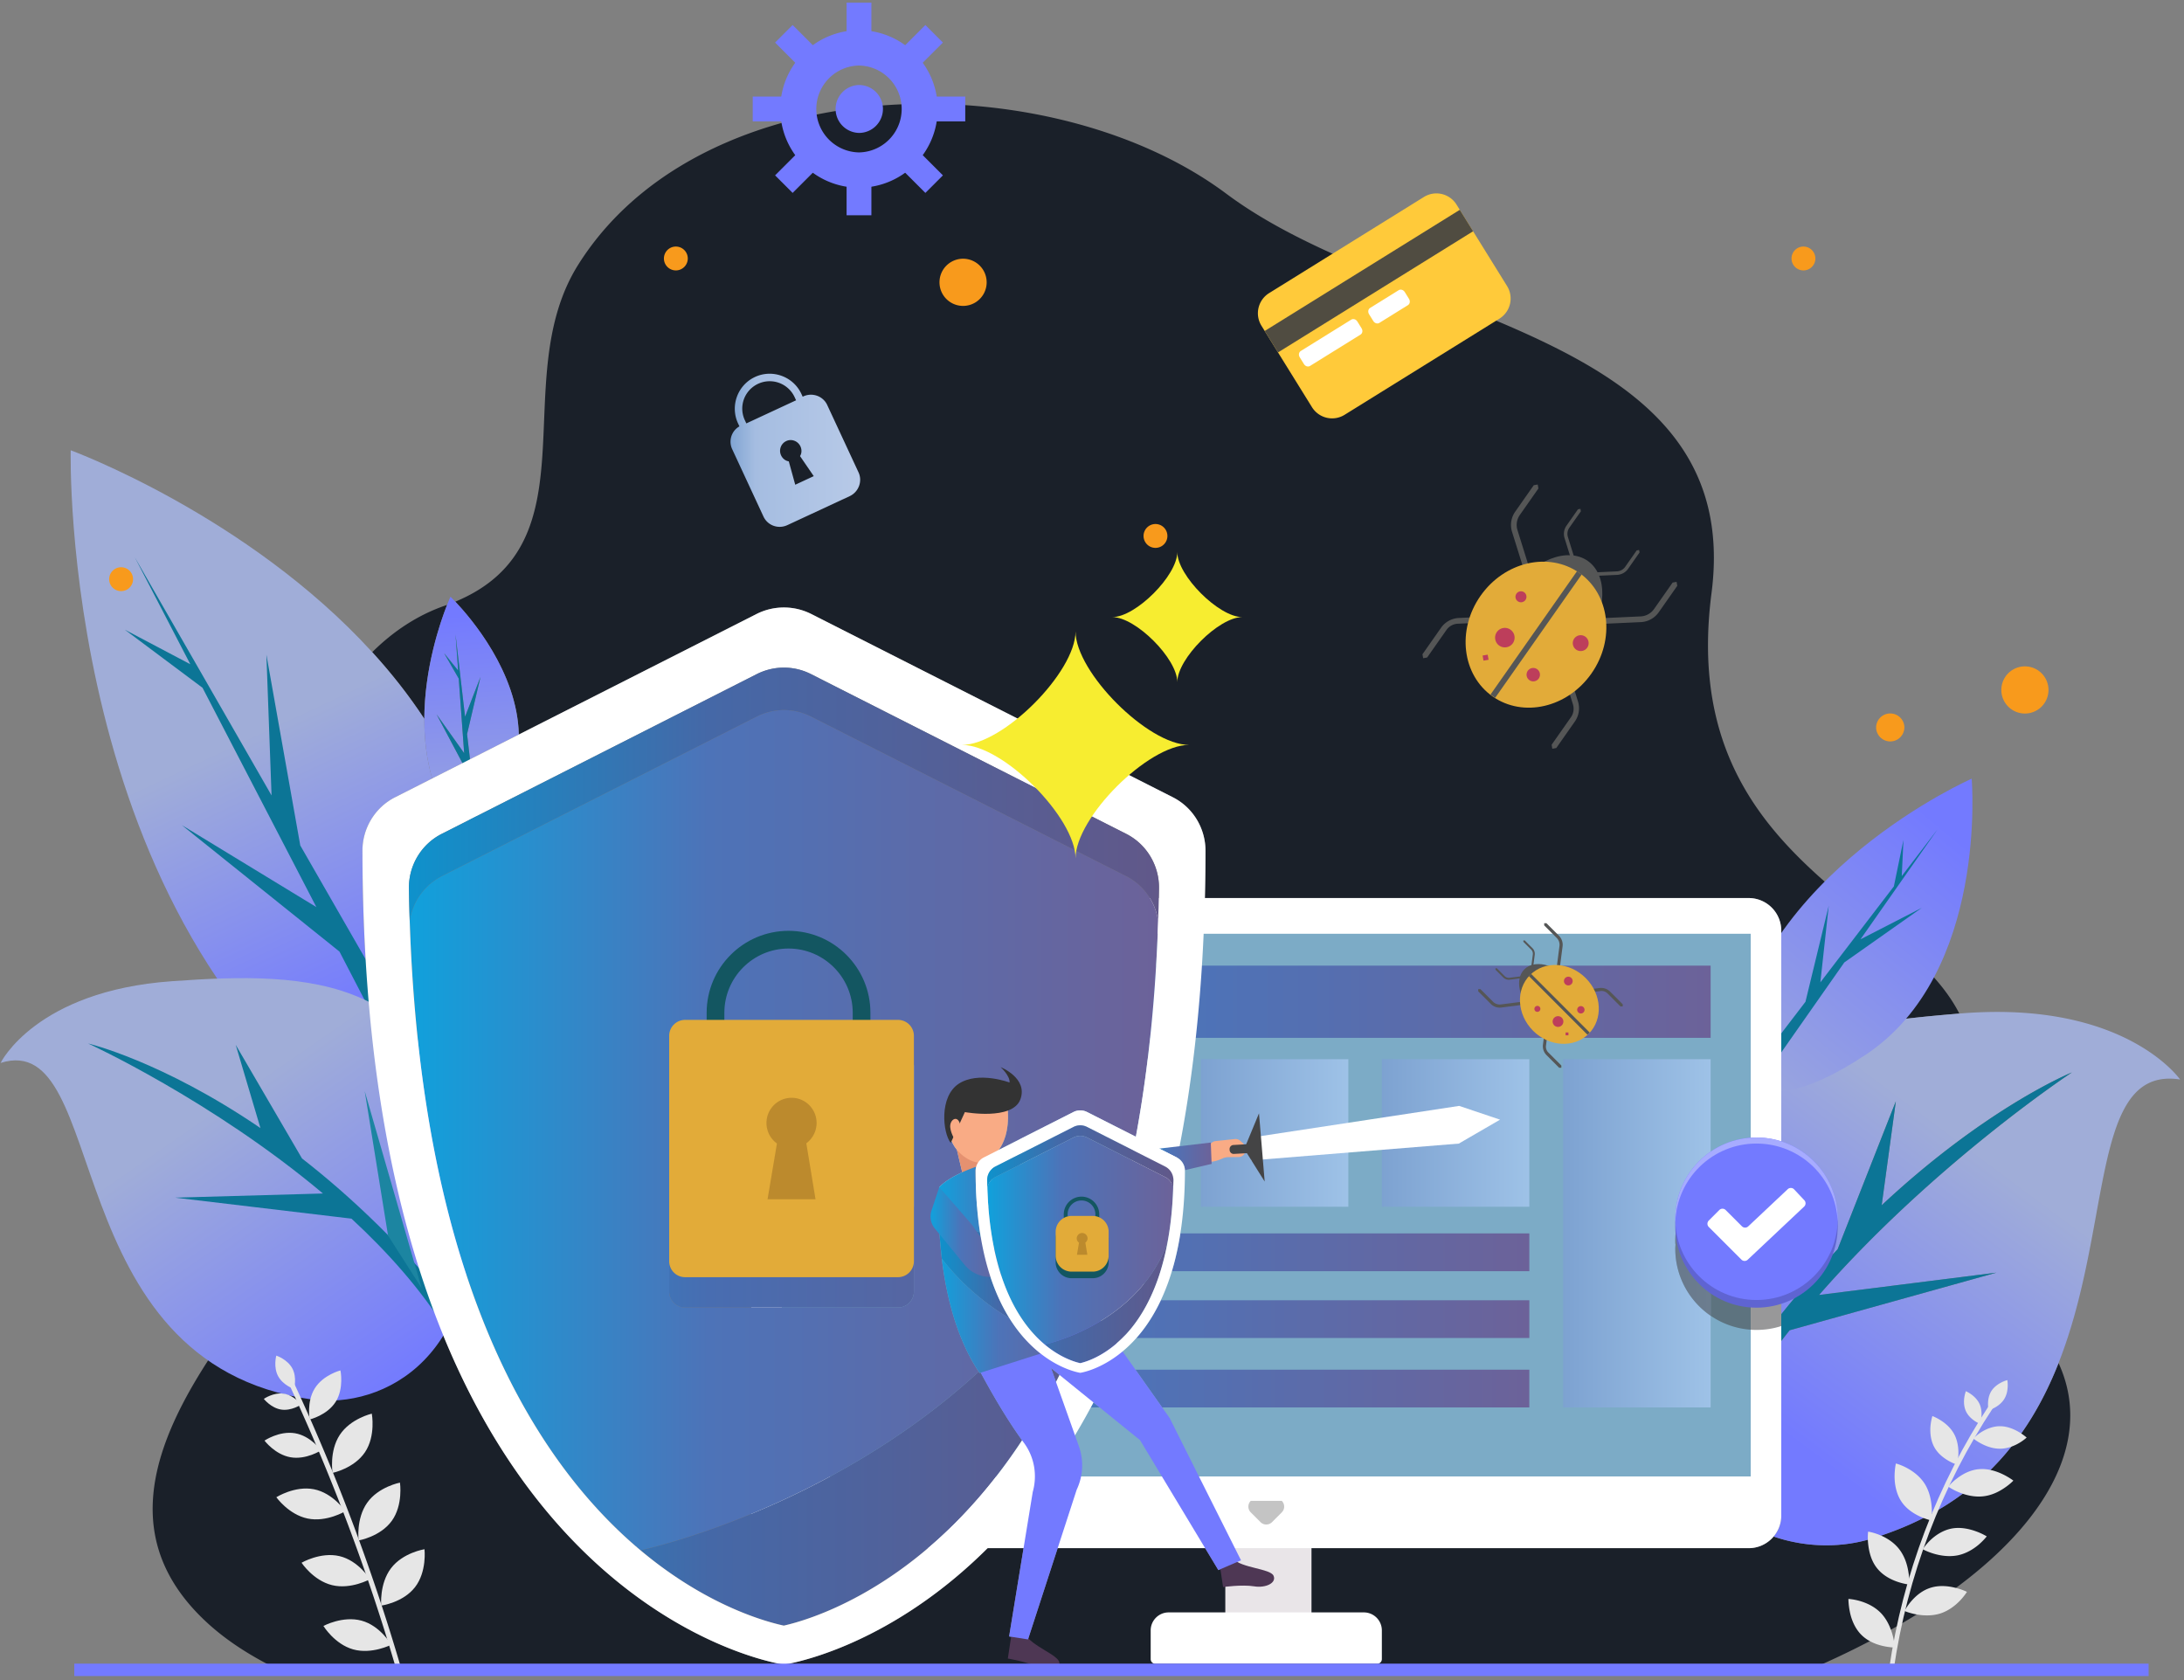 <svg xmlns="http://www.w3.org/2000/svg" width="325" height="250" viewBox="0 0 325 250">
    <rect x="0" y="0" width="325" height="250" fill="#808080" stroke="none"/>
    <defs>
        <linearGradient id="a" x1="12.415%" x2="46.557%" y1="84.72%" y2="24.226%">
            <stop offset="0%" stop-color="#737AFF"/>
            <stop offset="100%" stop-color="#A0ADD8"/>
        </linearGradient>
        <linearGradient id="b" x1="62.451%" x2="50.972%" y1="86.462%" y2="41.356%">
            <stop offset="0%" stop-color="#737AFF"/>
            <stop offset="100%" stop-color="#A0ADD8"/>
        </linearGradient>
        <linearGradient id="c" x1="79.087%" x2="19.231%" y1="11.32%" y2="110.994%">
            <stop offset="0%" stop-color="#737AFF"/>
            <stop offset="100%" stop-color="#A0ADD8"/>
        </linearGradient>
        <linearGradient id="d" x1="47.802%" x2="52.415%" y1="9.587%" y2="143.824%">
            <stop offset="0%" stop-color="#737AFF"/>
            <stop offset="100%" stop-color="#A0ADD8"/>
        </linearGradient>
        <linearGradient id="e" x1="91.991%" x2="46.72%" y1="87.441%" y2="28.975%">
            <stop offset="0%" stop-color="#737AFF"/>
            <stop offset="100%" stop-color="#A0ADD8"/>
        </linearGradient>
        <linearGradient id="f" x1=".001%" x2="100.001%" y1="50%" y2="50%">
            <stop offset="0%" stop-color="#10A1DC"/>
            <stop offset="40%" stop-color="#4D73B8"/>
            <stop offset="100%" stop-color="#6C6299"/>
        </linearGradient>
        <linearGradient id="g" x1="0%" x2="100.002%" y1="50%" y2="50%">
            <stop offset="0%" stop-color="#7DA2D1"/>
            <stop offset="100%" stop-color="#9EC2E7"/>
        </linearGradient>
        <linearGradient id="h" x1="0%" x2="100.002%" y1="50.004%" y2="50.004%">
            <stop offset="0%" stop-color="#7DA2D1"/>
            <stop offset="100%" stop-color="#9EC2E7"/>
        </linearGradient>
        <linearGradient id="i" x1="0%" x2="99.994%" y1="50.004%" y2="50.004%">
            <stop offset="0%" stop-color="#7DA2D1"/>
            <stop offset="100%" stop-color="#9EC2E7"/>
        </linearGradient>
        <linearGradient id="j" x1="-89.168%" x2="100.002%" y1="49.985%" y2="49.985%">
            <stop offset="0%" stop-color="#10A1DC"/>
            <stop offset="40%" stop-color="#4D73B8"/>
            <stop offset="100%" stop-color="#6C6299"/>
        </linearGradient>
        <linearGradient id="k" x1="-74.196%" x2="100.002%" y1="49.985%" y2="49.985%">
            <stop offset="0%" stop-color="#10A1DC"/>
            <stop offset="40%" stop-color="#4D73B8"/>
            <stop offset="100%" stop-color="#6C6299"/>
        </linearGradient>
        <linearGradient id="l" x1="-56.08%" x2="100.002%" y1="50%" y2="50%">
            <stop offset="0%" stop-color="#10A1DC"/>
            <stop offset="40%" stop-color="#4D73B8"/>
            <stop offset="100%" stop-color="#6C6299"/>
        </linearGradient>
        <linearGradient id="m" x1="46.54%" x2="58.793%" y1="199.235%" y2="-14.891%">
            <stop offset="0%" stop-color="#663565"/>
            <stop offset="100%" stop-color="#6B7392"/>
        </linearGradient>
        <linearGradient id="n" x1="-317.089%" x2="100.007%" y1="41.875%" y2="41.875%">
            <stop offset="0%" stop-color="#5D6D85"/>
            <stop offset="100%" stop-color="#6C7D8F"/>
        </linearGradient>
        <linearGradient id="o" x1="-.104%" x2="100.055%" y1="51.242%" y2="51.242%">
            <stop offset="0%" stop-color="#10A1DC"/>
            <stop offset="40%" stop-color="#4D73B8"/>
            <stop offset="100%" stop-color="#6C6299"/>
        </linearGradient>
        <linearGradient id="p" x1="-184.024%" x2="518.411%" y1="-856.312%" y2="-856.312%">
            <stop offset="0%" stop-color="#7A76AA"/>
            <stop offset="100%" stop-color="#8E9DCF"/>
        </linearGradient>
        <linearGradient id="q" x1="-1778.45%" x2="4100.21%" y1="136.45%" y2="136.45%">
            <stop offset="0%" stop-color="#0E92CC"/>
            <stop offset="40%" stop-color="#4568A7"/>
            <stop offset="100%" stop-color="#615889"/>
        </linearGradient>
        <linearGradient id="r" x1="-55.298%" x2="123.74%" y1="-86.022%" y2="-86.022%">
            <stop offset="0%" stop-color="#0E92CC"/>
            <stop offset="40%" stop-color="#4568A7"/>
            <stop offset="100%" stop-color="#615889"/>
        </linearGradient>
        <linearGradient id="s" x1="54.451%" x2="-55.066%" y1="414.638%" y2="-361.626%">
            <stop offset="0%" stop-color="#842881"/>
            <stop offset="100%" stop-color="#8E9DCF"/>
        </linearGradient>
        <linearGradient id="t" x1="-8590.91%" x2="7879.09%" y1="30.018%" y2="30.018%">
            <stop offset="0%" stop-color="#7A76AA"/>
            <stop offset="100%" stop-color="#8E9DCF"/>
        </linearGradient>
        <linearGradient id="u" x1="-988.343%" x2="2196.112%" y1="1861.37%" y2="1861.37%">
            <stop offset="0%" stop-color="#7A76AA"/>
            <stop offset="100%" stop-color="#8E9DCF"/>
        </linearGradient>
        <linearGradient id="v" x1=".001%" x2="100.001%" y1="189.18%" y2="189.18%">
            <stop offset="0%" stop-color="#0E92CC"/>
            <stop offset="40%" stop-color="#4568A7"/>
            <stop offset="100%" stop-color="#615889"/>
        </linearGradient>
        <linearGradient id="w" x1="-106.352%" x2="200.163%" y1="37.444%" y2="37.444%">
            <stop offset="0%" stop-color="#139AD7"/>
            <stop offset="40%" stop-color="#486DB1"/>
            <stop offset="100%" stop-color="#665D90"/>
        </linearGradient>
        <linearGradient id="x" x1=".003%" x2="137.652%" y1="48.93%" y2="48.93%">
            <stop offset="0%" stop-color="#10A1DC"/>
            <stop offset="40%" stop-color="#4D73B8"/>
            <stop offset="100%" stop-color="#6C6299"/>
        </linearGradient>
        <linearGradient id="y" x1="-4499.107%" x2="1943.213%" y1="-199.254%" y2="-199.254%">
            <stop offset="0%" stop-color="#0E92CC"/>
            <stop offset="40%" stop-color="#4568A7"/>
            <stop offset="100%" stop-color="#615889"/>
        </linearGradient>
        <linearGradient id="z" x1="-.049%" x2="213.641%" y1="52.166%" y2="52.166%">
            <stop offset="0%" stop-color="#0E92CC"/>
            <stop offset="40%" stop-color="#4568A7"/>
            <stop offset="100%" stop-color="#615889"/>
        </linearGradient>
        <linearGradient id="A" x1="0%" x2="100.009%" y1="49.998%" y2="49.998%">
            <stop offset="0%" stop-color="#10A1DC"/>
            <stop offset="40%" stop-color="#4D73B8"/>
            <stop offset="100%" stop-color="#6C6299"/>
        </linearGradient>
        <linearGradient id="B" x1="-34.934%" x2="99.996%" y1="65.485%" y2="65.485%">
            <stop offset="0%" stop-color="#10A1DC"/>
            <stop offset="40%" stop-color="#4D73B8"/>
            <stop offset="100%" stop-color="#6C6299"/>
        </linearGradient>
        <linearGradient id="C" x1="-.106%" x2="100.043%" y1="51.248%" y2="51.248%">
            <stop offset="0%" stop-color="#10A1DC"/>
            <stop offset="40%" stop-color="#4D73B8"/>
            <stop offset="100%" stop-color="#6C6299"/>
        </linearGradient>
        <linearGradient id="D" x1="-2690.85%" x2="3187.81%" y1="34.385%" y2="34.385%">
            <stop offset="0%" stop-color="#0E92CC"/>
            <stop offset="40%" stop-color="#4568A7"/>
            <stop offset="100%" stop-color="#615889"/>
        </linearGradient>
        <linearGradient id="E" x1="-1135.13%" x2="1644.378%" y1="52.733%" y2="52.733%">
            <stop offset="0%" stop-color="#0E92CC"/>
            <stop offset="40%" stop-color="#4568A7"/>
            <stop offset="100%" stop-color="#615889"/>
        </linearGradient>
        <linearGradient id="F" x1="-905.95%" x2="389.23%" y1="-645.3%" y2="-645.3%">
            <stop offset="0%" stop-color="#0E92CC"/>
            <stop offset="40%" stop-color="#4568A7"/>
            <stop offset="100%" stop-color="#615889"/>
        </linearGradient>
        <linearGradient id="G" x1="-46.83%" x2="104.766%" y1="1.495%" y2="1.495%">
            <stop offset="0%" stop-color="#0E92CC"/>
            <stop offset="40%" stop-color="#4568A7"/>
            <stop offset="100%" stop-color="#615889"/>
        </linearGradient>
        <linearGradient id="H" x1="-366.55%" x2="928.63%" y1="776.15%" y2="776.15%">
            <stop offset="0%" stop-color="#0E92CC"/>
            <stop offset="40%" stop-color="#4568A7"/>
            <stop offset="100%" stop-color="#615889"/>
        </linearGradient>
        <linearGradient id="I" x1="-.005%" x2="99.998%" y1="189.196%" y2="189.196%">
            <stop offset="0%" stop-color="#0E92CC"/>
            <stop offset="40%" stop-color="#4568A7"/>
            <stop offset="100%" stop-color="#615889"/>
        </linearGradient>
        <linearGradient id="J" x1="-.005%" x2="99.999%" y1="49.996%" y2="49.996%">
            <stop offset="0%" stop-color="#7DA2D1"/>
            <stop offset="20%" stop-color="#A5BDE1"/>
            <stop offset="100%" stop-color="#B8CAE8"/>
        </linearGradient>
    </defs>
    <g fill="none" fill-rule="evenodd">
        <path fill="#1A2029" d="M270.629 247.872H40.284c-3.396-1.737-6.36-3.682-8.855-5.864-26.303-23.12 14.5-53.598 23.472-73.374.39.265.778.525 1.175.785 0 0 .584.172 1.546.286 13.44 71.721 59.04 77.987 59.04 77.987s14.982-2.054 30.303-17.32h5.35l-2.148 13.136 2.81.445 4.416-13.582h21.942l1.966 3.262 3.375-1.45-.908-1.812h76.45a4.84 4.84 0 0 0 3.713-1.73 24.2 24.2 0 0 0 7.838 1.304c2.334 0 4.563-.338 6.572-.94 15.764-4.728 23.58-14.993 27.99-26.173 6.897 14.92-7.013 32.323-35.702 45.04zm-173.1-15.407c-4.22-3.229-8.709-7.517-13.044-13.198 4.318 5.657 8.786 9.931 12.99 13.155l.055.043zm167.54-76.726v-17.254a4.85 4.85 0 0 0-4.851-4.852h-80.92c.057-2.282.089-4.607.09-6.981.023-3.38-1.86-6.507-4.87-8.023l-53.834-27.283a9.02 9.02 0 0 0-4.034-.95 9.007 9.007 0 0 0-4.031.95L77.2 109.302c-.204-9.281-7.157-17.361-9.444-19.772 20.917-8.701 7.565-33.022 18.267-50.106 10.345-16.506 30.983-23.977 51.755-23.977 16.52 0 33.123 4.723 44.714 13.383 26.162 19.532 77.29 20.217 72.196 59.44-5.081 39.127 28.388 45.835 36.878 62.553-9.3.767-18.618 1.829-26.498 4.916zM63.143 106.968c-2.335-3.555-4.955-6.86-7.751-9.925 3.105-3.087 6.71-5.485 10.74-6.893.135-.048.269-.095.4-.144-1.045 2.66-3.358 9.386-3.389 16.962z"/>
        <path fill="#F9AB85" fill-rule="nonzero" d="M135.955 145.787c.51-3.065 2.306-2.228 2.57-1.314.493 1.698-.327 4.6-.327 4.6l-2.243-3.286z"/>
        <path fill="url(#a)" d="M271.769 229.945a24.2 24.2 0 0 1-7.838-1.303 4.835 4.835 0 0 0 1.138-3.124v-25.975c.41-.536.826-1.066 1.246-1.593l30.772-8.576-26.392 3.322c17.142-19.615 37.631-33.12 37.631-33.12s-12.616 5.103-28.314 19.771l2.109-15.472-8.665 22.017a154.925 154.925 0 0 0-8.383 9.67v-22.418h-.004v-17.405c7.88-3.087 17.198-4.15 26.498-4.916l.185-.015a66.463 66.463 0 0 1 5.453-.23c20.247 0 27.211 10.054 27.211 10.054a10.23 10.23 0 0 0-1.564-.127c-11.567 0-8.736 22.59-16.522 42.327-4.41 11.18-12.225 21.445-27.99 26.174-2.008.601-4.237.94-6.571.94z"/>
        <path fill="#0C7596" fill-rule="nonzero" d="M270.695 192.696c17.142-19.615 37.631-33.12 37.631-33.12s-12.616 5.103-28.314 19.771l2.109-15.472-8.665 22.017a158.437 158.437 0 0 0-13.181 15.99l.184-26.235-4.108 31.933c-2.126 3.213-4.23 6.6-6.286 10.213l2.5 2.446c3.373-7.862 8.261-15.379 13.75-22.29l30.772-8.575-26.392 3.322z"/>
        <path fill="url(#b)" d="M57.622 169.705c-.962-.114-1.546-.286-1.546-.286-.397-.26-.785-.52-1.175-.785C8.78 137.209 10.523 67.004 10.523 67.004s26.263 9.636 44.869 30.04c2.796 3.064 5.416 6.369 7.751 9.924-.012 2.894.309 5.912 1.161 8.874l-5.497 2.787c-3.01 1.516-4.895 4.643-4.87 8.023.015 16.483 1.375 30.732 3.685 43.053zm5.471-7.642c-1.088-7.605-1.824-15.93-2.124-25.038v-.007c.301 9.114 1.036 17.437 2.124 25.045zm-2.164-26.308c-.01-.366-.019-.742-.03-1.11l.03 1.11z"/>
        <path fill="#0C7596" fill-rule="nonzero" d="M40.41 118.365L20.072 82.95l8.247 15.89-9.74-5.137 11.56 8.642 16.94 32.633-20.025-12.198 23.464 18.82 12.6 24.273 3.948-1.094-22.383-38.973L39.64 97.4z"/>
        <path fill="url(#c)" d="M257.505 157.307c3.919-27.409 35.899-41.432 35.899-41.432s2.51 28.95-15.791 41.086c-18.301 12.138-20.108.346-20.108.346z"/>
        <path fill="#0C7596" fill-rule="nonzero" d="M276.86 139.772l11.464-16.358-5.325 6.952.253-5.381-1.427 6.913-10.936 14.277 1.247-11.403-3.467 14.3-8.132 10.619 1.303 1.523 12.614-18.003 11.532-8.127z"/>
        <path fill="url(#d)" d="M64.304 115.842c-.852-2.962-1.173-5.98-1.16-8.874.03-7.576 2.343-14.303 3.388-16.962.307-.778.504-1.208.504-1.208s.269.255.721.732c2.287 2.41 9.24 10.49 9.444 19.772l-7.264 3.683-.433-3.745 1.995-8.505-2.295 5.924-1.42-12.283.394 5.406-2.095-2.595 2.182 3.787.807 11.103-4.11-5.789 3.859 7.262-4.517 2.292z"/>
        <path fill="#0C7596" fill-rule="nonzero" d="M69.204 106.66l-1.42-12.284.394 5.406-2.095-2.595 2.182 3.787.807 11.103-4.11-5.789 4.275 8.042.6 8.257 1.23.17-1.563-13.517 1.995-8.505z"/>
        <path fill="#E6E6E6" fill-rule="nonzero" d="M281.799 248.461l-.683-.097c2.03-14.006 7.156-27.56 14.968-39.361l.577.38c-7.757 11.716-12.847 25.174-14.862 39.078z"/>
        <path fill="#E6E6E6" fill-rule="nonzero" d="M297.742 215.57c-2.18.076-4.087-1.513-4.087-1.513s.42-.458 1.12-.917c.713-.45 1.7-.902 2.794-.914 1.091-.012 2.1.422 2.829.846a7.57 7.57 0 0 1 1.185.84s-1.656 1.594-3.841 1.658zM287.797 215.256c.516.995 1.377 1.657 2.108 2.083a6.852 6.852 0 0 0 1.324.605s.163-.596.196-1.444c.036-.845-.064-1.951-.546-2.944-.98-2.006-3.323-2.84-3.323-2.84s-.204.633-.284 1.516c-.068.889.009 2.03.525 3.024zM292.534 209.961c.6 1.338 2.126 1.919 2.126 1.919s.509-1.55-.05-2.886c-.567-1.343-2.071-1.98-2.071-1.98s-.154.4-.236.964c-.08.567-.067 1.312.23 1.983zM296.328 206.999c-.774 1.265-.402 2.856-.402 2.856s1.565-.443 2.317-1.665c.77-1.21.466-2.824.466-2.824s-1.582.385-2.38 1.633zM295.082 222.66c-1.337.139-2.614-.202-3.574-.601-.958-.394-1.58-.837-1.58-.837s.463-.607 1.289-1.227c.82-.628 1.963-1.281 3.32-1.38 1.346-.107 2.607.33 3.54.782.93.454 1.53.922 1.53.922s-.47.513-1.278 1.057c-.795.55-1.907 1.147-3.247 1.284zM282.889 223.345c.736 1.161 1.885 1.882 2.822 2.316.94.431 1.687.584 1.687.584s.116-.753.07-1.79c-.06-1.044-.284-2.379-.983-3.55-.71-1.176-1.795-1.97-2.708-2.458a7.999 7.999 0 0 0-1.653-.676s-.185.808-.192 1.908c-.005 1.1.222 2.508.957 3.666zM291.399 231.424c-1.305.28-2.628.067-3.621-.226-.993-.293-1.656-.667-1.656-.667s.41-.647 1.145-1.359c.746-.71 1.847-1.468 3.16-1.72 1.315-.25 2.635.06 3.604.41a9.387 9.387 0 0 1 1.616.755s-.424.559-1.15 1.191c-.733.63-1.804 1.33-3.098 1.616zM279.342 233.377c.87 1.081 2.07 1.674 3.051 2.009.98.33 1.74.405 1.74.405s.041-.76-.134-1.794c-.149-1.024-.506-2.327-1.344-3.428-.829-1.094-1.98-1.766-2.942-2.158-.957-.392-1.716-.499-1.716-.499s-.12.816.013 1.919c.128 1.1.448 2.46 1.332 3.546zM288.757 240.084c-1.277.41-2.616.328-3.633.136-1.02-.194-1.716-.5-1.716-.5s1.378-2.743 3.99-3.487c1.291-.38 2.613-.208 3.616.045a9.388 9.388 0 0 1 1.686.593s-1.419 2.387-3.943 3.213zM276.958 243.237c.967.988 2.22 1.456 3.228 1.688 1.008.233 1.772.23 1.772.23s-.135-3.032-1.982-5.045c-.937-1.008-2.164-1.565-3.155-1.858-.993-.294-1.758-.325-1.758-.325s-.01.832.213 1.911c.213 1.078.71 2.411 1.682 3.4z"/>
        <path fill="url(#e)" d="M46.39 208.247c-38.313-5.323-29.808-55.29-46.302-50.08 0 0 5.21-10.711 25.465-12.158 20.258-1.448 40.924-1.325 44.275 29.527 2.895 26.632-13.02 34.158-23.439 32.71z"/>
        <path fill="#0C7596" fill-rule="nonzero" d="M44.94 172.381l-9.863-16.906 3.679 12.386C24.069 157.85 13.11 155.273 13.11 155.273s18.455 8.453 34.948 22.324l-21.999.617 26.244 3.125c5.358 4.957 10.303 10.486 14.052 16.488l1.737-2.316c-7.823-9.869-15.791-17.396-23.151-23.13z"/>
        <path fill="#1C85A1" fill-rule="nonzero" d="M57.746 183.859l-3.472-21.494 8.466 29.31z"/>
        <path fill="#E6E6E6" fill-rule="nonzero" d="M59.618 247.993l-.707.208a301.929 301.929 0 0 0-15.85-42.135l.669-.312a302.54 302.54 0 0 1 15.888 42.24z"/>
        <path fill="#E6E6E6" fill-rule="nonzero" d="M49.95 208.599c-1.275 2.012-3.86 2.62-3.86 2.62s-.503-2.603.748-4.619c1.254-2.022 3.822-2.678 3.822-2.678s.561 2.666-.71 4.677zM43.233 216.847c2.325.41 4.548-1.031 4.548-1.031s-1.558-2.158-3.89-2.546c-2.332-.388-4.532 1.097-4.532 1.097s1.555 2.07 3.874 2.48zM41.841 209.75c1.532.237 2.968-.747 2.968-.747s-1.05-1.394-2.59-1.62c-1.535-.226-2.96.777-2.96.777s1.058 1.35 2.582 1.59zM41.38 204.761c.721 1.366 2.369 1.926 2.369 1.926s.487-1.674-.243-3.056c-.738-1.376-2.39-1.911-2.39-1.911s-.465 1.679.264 3.041zM54.316 216.09c-1.629 2.426-4.825 3.081-4.825 3.081s-.529-3.21 1.067-5.648c1.596-2.44 4.771-3.167 4.771-3.167s.617 3.302-1.013 5.734zM45.773 225.962c2.83.59 5.617-1.088 5.617-1.088s-1.825-2.708-4.675-3.267c-2.84-.559-5.594 1.187-5.594 1.187s1.826 2.577 4.652 3.168zM58.299 226.314c-1.715 2.366-4.933 2.908-4.933 2.908s-.41-3.227 1.272-5.607c1.68-2.383 4.88-2.996 4.88-2.996s.498 3.322-1.219 5.695zM49.41 235.874c2.804.692 5.65-.887 5.65-.887s-1.728-2.771-4.549-3.432c-2.822-.657-5.636.986-5.636.986s1.733 2.642 4.534 3.333zM61.754 236.181c-1.79 2.305-5.025 2.737-5.025 2.737s-.3-3.24 1.456-5.558c1.765-2.326 4.983-2.83 4.983-2.83s.386 3.34-1.414 5.651zM52.543 245.433c2.785.787 5.683-.695 5.683-.695s-1.632-2.828-4.435-3.582c-2.791-.756-5.662.792-5.662.792s1.644 2.698 4.414 3.485z"/>
        <path fill="#E9E5E8" fill-rule="nonzero" d="M182.337 221.958h12.826v19.884h-12.826z"/>
        <path fill="#FFF" fill-rule="nonzero" d="M204.94 247.579h-33.012a.695.695 0 0 1-.695-.695v-4.274c0-1.479 1.2-2.68 2.68-2.68h29.04a2.68 2.68 0 0 1 2.68 2.68v4.274c0 .383-.31.695-.693.695zM260.218 230.371h-143.57a4.852 4.852 0 0 1-4.85-4.853v-87.033a4.85 4.85 0 0 1 4.85-4.852h143.57a4.85 4.85 0 0 1 4.851 4.852v87.033c0 2.68-2.17 4.853-4.851 4.853z"/>
        <path fill="#7CABC6" fill-rule="nonzero" d="M116.345 138.947h144.176v80.754H116.345z"/>
        <path fill="url(#f)" d="M125.727 143.689h128.832v10.746H125.727z"/>
        <path fill="url(#g)" d="M254.56 209.43h-21.947v-51.816h21.946v17.074a12.177 12.177 0 0 0-3.1 3.087 12.036 12.036 0 0 0-2.162 6.89l.006.45.014-.104.012.226c-.012.187-.032.374-.032.566 0 4.144 2.085 7.803 5.262 9.982v13.646z"/>
        <path fill="url(#h)" d="M205.633 157.614h21.946v21.955h-21.946z"/>
        <path fill="url(#i)" d="M178.699 157.614h21.948v21.955h-21.948z"/>
        <path fill="#B4D7E6" fill-rule="nonzero" d="M151.719 157.614h21.946v21.955h-21.946zM125.727 157.614h21.948v21.955h-21.948z"/>
        <path fill="url(#j)" d="M227.58 189.155h-53.19a41.775 41.775 0 0 0 1.261-5.62h51.929v5.62zm-53.842-4.279a44.539 44.539 0 0 1 .002-.005c-.002.002-.002.003-.002.005z"/>
        <path fill="url(#k)" d="M227.58 199.099h-58.47c1.28-1.444 2.539-3.281 3.637-5.62h54.833v5.62z"/>
        <path fill="url(#l)" d="M227.58 209.43H172.94l-3.974-5.618h58.613v5.619zm-63.946 0h-1.31c.132-.245.264-.492.395-.741l.915.742z"/>
        <path fill="url(#m)" d="M265.07 195.567v-22.423h.003v22.417c-.002.002-.004.004-.004.006z"/>
        <path fill="#245868" fill-rule="nonzero" d="M265.07 197.322v-1.755c0-.002 0-.004.003-.006v1.761h-.004z"/>
        <path fill="#989899" fill-rule="nonzero" d="M261.384 197.896c-.291 0-.577-.01-.863-.031v-25.262a12.055 12.055 0 0 1 4.548.54v24.18c-1.164.374-2.4.573-3.685.573z"/>
        <path fill="#5D737F" fill-rule="nonzero" d="M260.521 197.865a12.03 12.03 0 0 1-5.962-2.08v-21.097a12.002 12.002 0 0 1 5.962-2.085v25.262z"/>
        <path fill="url(#n)" d="M254.56 195.785a12.082 12.082 0 0 1-5.263-9.982c0-.192.02-.38.032-.566l-.012-.226-.014.104-.006-.45c0-2.564.804-4.933 2.163-6.89a12.177 12.177 0 0 1 3.1-3.087v21.097z"/>
        <path fill="#5F64D2" fill-rule="nonzero" d="M273.469 182.493c0 6.678-5.411 12.093-12.085 12.093-6.676 0-12.087-5.415-12.087-12.093s5.411-12.091 12.087-12.091c6.674 0 12.085 5.413 12.085 12.09z"/>
        <path fill="#737AFF" fill-rule="nonzero" d="M273.469 181.354c0 6.678-5.411 12.09-12.085 12.09-6.676 0-12.087-5.412-12.087-12.09s5.411-12.09 12.087-12.09c6.674 0 12.085 5.412 12.085 12.09z"/>
        <path fill="#A7ACFF" fill-rule="nonzero" d="M273.47 181.356l-.01.449c-.237-6.469-5.551-11.64-12.078-11.64-6.525 0-11.838 5.171-12.076 11.64l-.01-.45c0-6.677 5.412-12.092 12.086-12.092s12.088 5.415 12.088 12.093z"/>
        <path fill="#FFF" fill-rule="nonzero" d="M268.501 178.597l-1.52-1.616a.672.672 0 0 0-.949-.027l-5.882 5.537a.67.67 0 0 1-.934-.014l-2.42-2.421a.67.67 0 0 0-.948 0l-1.568 1.569a.673.673 0 0 0 0 .95l4.862 4.861a.67.67 0 0 0 .934.014l8.396-7.904a.673.673 0 0 0 .03-.95z"/>
        <path fill="#C4C4C4" fill-rule="nonzero" d="M189.29 226.498l1.452-1.453a1.213 1.213 0 0 0 0-1.714h-4.617a1.213 1.213 0 0 0 0 1.714l1.451 1.453c.473.473 1.24.473 1.714 0z"/>
        <path fill="url(#o)" d="M97.476 232.422c-4.205-3.224-8.673-7.498-12.99-13.155-9.083-11.908-17.496-29.938-21.393-57.204-1.088-7.608-1.823-15.931-2.124-25.045a8.978 8.978 0 0 1 4.777-6.643l46.873-23.745a8.971 8.971 0 0 1 4.04-.966 8.87 8.87 0 0 1 4.025.966l46.895 23.745a8.89 8.89 0 0 1 4.756 6.597c.03-.664.054-1.332.075-2.002a260.72 260.72 0 0 1-.132 3.977c-.272 6.64-.782 12.85-1.494 18.667a190.64 190.64 0 0 1-1.758 11.535l-7.274-3.685a2.224 2.224 0 0 0-1-.236c-.344 0-.687.078-1 .236l-11.105 5.63c.853-1.198 1.485-3.027 1.338-5.679-.121-2.2-1.71-3.423-3.545-3.669a1.835 1.835 0 0 0-.222-.014c-1.881 0-5.152 2.84-5.035 6.13a5.323 5.323 0 0 0 1.208 3.225l.797 3.353c-1.234.564-2.554 1.31-3.411 2.207 0 0-.108 1.464-.077 3.804-.12-.142-.195-.28-.213-.412a1.028 1.028 0 0 0-.027-.167c-.023 0 .216 2.536.42 4.645.435 5.779 1.804 13.629 5.765 19.598-22.617 20.77-50.317 26.568-50.317 26.568l2.148 1.739zm4.473-76.14a2.367 2.367 0 0 0-2.368 2.367V192.2a2.368 2.368 0 0 0 2.368 2.366h31.679a2.368 2.368 0 0 0 2.368-2.366v-33.552a2.367 2.367 0 0 0-2.368-2.368h-31.679z"/>
        <path fill="url(#p)" d="M116.638 241.9c-2.734-.595-10.349-2.736-19.108-9.435l-.054-.043c8.782 6.73 16.423 8.876 19.164 9.468 2.808-.63 11.625-3.163 21.45-11.519h.01c-9.828 8.362-18.65 10.896-21.462 11.528z"/>
        <path fill="#E6E6E6" fill-rule="nonzero" d="M138.1 230.371h-.01c3.336-2.835 6.784-6.34 10.155-10.67h.007c-3.37 4.329-6.82 7.835-10.153 10.67z"/>
        <path fill="#719CB4" fill-rule="nonzero" d="M148.252 219.702h-.007c1.3-1.67 2.585-3.46 3.85-5.382 0 .002.002.004.004.005a83.518 83.518 0 0 1-3.847 5.377z"/>
        <path fill="url(#q)" d="M157.144 205.647l-.002-.005c.177-.343.354-.693.529-1.044l.003.004c-.177.352-.352.7-.53 1.045z"/>
        <path fill="url(#r)" d="M116.64 241.89c-2.741-.592-10.382-2.738-19.164-9.468l-2.148-1.739s27.7-5.797 50.317-26.568l.131.197.167-.053c1.518 2.823 3.763 6.749 6.152 10.061a83.197 83.197 0 0 1-3.85 5.382c-3.371 4.33-6.819 7.834-10.154 10.67-9.826 8.355-18.643 10.888-21.451 11.518zm40.502-36.248l-.736-2.066 1.265 1.022c-.175.35-.352.7-.529 1.044z"/>
        <path fill="#FFF" fill-rule="nonzero" d="M116.638 241.9c-7.718-1.679-54.316-15.678-55.787-109.71-.045-3.401 1.838-6.575 4.895-8.114l46.873-23.767a8.912 8.912 0 0 1 8.065 0l46.895 23.767c3.055 1.54 4.94 4.713 4.893 8.138-1.516 93.826-48.595 108.054-55.834 109.685zm57.88-123.271l-53.834-27.283a9.043 9.043 0 0 0-8.065 0L58.807 118.63c-3.01 1.516-4.895 4.643-4.87 8.023.114 112.443 62.725 121.04 62.725 121.04s62.612-8.597 62.726-121.04c.023-3.38-1.86-6.507-4.87-8.023z"/>
        <path fill="url(#s)" d="M60.969 137.025c-.014-.423-.028-.844-.04-1.27l-.03-1.11c-.018-.812-.034-1.629-.048-2.455v-.12a8.941 8.941 0 0 1 .002.13c.026 1.63.064 3.236.116 4.818v.007z"/>
        <path fill="url(#t)" d="M172.446 133.633h-.004c.01-.476.02-.948.026-1.43a9.06 9.06 0 0 0-.084-1.391c.058.42.09.849.09 1.28 0 .04 0 .08-.002.122-.007.475-.016.948-.026 1.42z"/>
        <path fill="#E6E6E6" fill-rule="nonzero" d="M172.41 134.97c.012-.439.022-.895.032-1.337h.004l-.002.129c-.01.405-.02.807-.034 1.208z"/>
        <path fill="url(#u)" d="M111.283 100.986l1.336-.677c.038-.02.076-.039.114-.056l-.104.05-1.346.683zm8.94-.894z"/>
        <path fill="url(#v)" d="M60.969 137.018c-.052-1.582-.09-3.189-.116-4.818a8.928 8.928 0 0 1 .055-1.142c.335-2.96 2.124-5.614 4.838-6.982l45.537-23.09 1.346-.683.104-.05a8.953 8.953 0 0 1 4.89-.856 8.86 8.86 0 0 1 2.6.695h.003l.018.009c.147.065.294.135.44.208l46.895 23.767c2.634 1.328 4.396 3.867 4.805 6.736.064.457.091.922.084 1.391-.007.482-.015.954-.026 1.43-.01.442-.02.898-.032 1.337-.021.67-.046 1.338-.075 2.002a8.89 8.89 0 0 0-4.756-6.597l-46.895-23.745a8.87 8.87 0 0 0-4.025-.966c-1.381 0-2.765.323-4.04.966l-46.873 23.745a8.978 8.978 0 0 0-4.777 6.643z"/>
        <path fill="#E6E6E6" fill-rule="nonzero" d="M60.967 137.04c-.014-.426-.026-.854-.038-1.285.012.426.026.847.04 1.27-.002.005-.002.01-.002.016zm-.067-2.394c-.02-.815-.037-1.635-.049-2.456v-.12.12c.014.826.03 1.643.049 2.456zm111.544-.884l.002-.129c.01-.471.019-.944.026-1.42.002-.04.002-.08.002-.12 0 .04 0 .08-.002.12-.007.519-.016 1.036-.028 1.549z"/>
        <path fill="url(#w)" d="M133.628 194.567h-31.679a2.368 2.368 0 0 1-2.368-2.366v-33.552a2.367 2.367 0 0 1 2.368-2.368h31.679a2.367 2.367 0 0 1 2.368 2.368V192.2a2.368 2.368 0 0 1-2.368 2.366z"/>
        <path fill="#135661" fill-rule="nonzero" d="M107.792 151.924h19.101V150.7c0-5.269-4.284-9.555-9.551-9.555-5.266 0-9.55 4.286-9.55 9.555v1.224zm21.735 2.636h-24.37v-3.86c0-6.723 5.466-12.19 12.185-12.19 6.72 0 12.185 5.467 12.185 12.19v3.86z"/>
        <path fill="#E2AB39" fill-rule="nonzero" d="M133.628 190.05h-31.679a2.37 2.37 0 0 1-2.368-2.371v-33.547a2.37 2.37 0 0 1 2.368-2.37h31.679a2.37 2.37 0 0 1 2.368 2.37v33.547a2.37 2.37 0 0 1-2.368 2.37z"/>
        <path fill="#BC8A2D" fill-rule="nonzero" d="M119.989 170.128l1.37 8.328h-7.141l1.398-8.302a3.745 3.745 0 0 1-1.556-3.057 3.74 3.74 0 0 1 3.742-3.742c2.055 0 3.715 1.686 3.715 3.742 0 1.239-.606 2.346-1.528 3.031z"/>
        <path fill="#F7ED30" fill-rule="nonzero" d="M160.05 127.739c0-6.094-10.798-16.896-16.89-16.896 6.092 0 16.89-10.801 16.89-16.895 0 6.094 10.797 16.895 16.888 16.895-6.091 0-16.889 10.802-16.889 16.896zM175.194 101.498c0-3.488-6.182-9.672-9.668-9.672 3.486 0 9.668-6.184 9.668-9.671 0 3.487 6.182 9.671 9.667 9.671-3.485 0-9.667 6.184-9.667 9.672z"/>
        <path fill="#E59170" fill-rule="nonzero" d="M142.154 170.097l1.625 6.825 1.997-.984v-4.396z"/>
        <path fill="#F9AB85" fill-rule="nonzero" d="M149.985 165.415c.315 5.665-2.933 7.582-4.278 7.582-1.344 0-4.4-1.711-4.524-5.134-.12-3.425 3.424-6.36 5.257-6.117 1.835.246 3.424 1.468 3.545 3.67z"/>
        <path fill="#4E3754" fill-rule="nonzero" d="M150.548 243.017l-.574 3.78s2.828.46 4.43 1.259c1.603.797 3.393.506 3.24-.656-.154-1.163-4.166-2.46-5.045-4.211-.876-1.75-2.051-.172-2.051-.172z"/>
        <path fill="#737AFF" fill-rule="nonzero" d="M143.994 200.477s3.991 8.266 8.39 14.24c1.539 2.09 2.003 4.784 1.3 7.285l-3.517 21.506 2.81.445 7.244-22.277a8.494 8.494 0 0 0 .324-6.48l-5.823-16.352-10.728 1.633z"/>
        <path fill="#4E3754" fill-rule="nonzero" d="M181.44 232.377l.566 3.78s2.838-.395 4.605-.106c1.766.29 3.391-.518 2.902-1.582-.49-1.064-4.707-1.118-6.062-2.534-1.355-1.413-2.011.442-2.011.442z"/>
        <path fill="#737AFF" fill-rule="nonzero" d="M152.052 200.049l17.601 14.255 11.648 19.33 3.375-1.451-10.622-21.18-12.158-17.19z"/>
        <path fill="url(#x)" d="M145.776 204.312l-.131-.197c-3.96-5.97-5.33-13.82-5.764-19.598.145 1.503.272 2.787.272 2.787 4.534 5.87 9.95 8.78 10.048 8.833 1.484 2.385 3.12 4.082 4.654 5.283l-.797.253-8.115 2.586-.167.053zm10.22-3.818c-1.302-.996-2.704-2.399-4.01-4.368 1.301 1.962 2.7 3.361 3.997 4.358l.014.01zm-7.86-13.79c-.646-2.793-1.083-6.066-1.21-9.898v-.003c.127 3.834.564 7.108 1.21 9.902zm-2.306-3.343c-1.776-.596-5.232-1.858-6.13-2.91-.03-2.34.077-3.804.077-3.804.857-.896 2.177-1.643 3.411-2.207.77-.35 1.506-.629 2.076-.828a2.22 2.22 0 0 0-.084.617c.004 3.416.24 6.446.65 9.132zm1.088-6.85z"/>
        <path fill="url(#y)" d="M139.88 184.517c-.204-2.109-.443-4.645-.42-4.645.003 0 .012.052.027.167.018.131.092.27.213.412.016 1.163.066 2.543.18 4.066z"/>
        <path fill="url(#z)" d="M150.201 196.137c-.098-.054-5.514-2.962-10.048-8.833 0 0-.127-1.284-.272-2.787a66.486 66.486 0 0 1-.18-4.066c.897 1.052 4.353 2.314 6.13 2.91.86 5.631 2.492 9.755 4.37 12.776z"/>
        <path fill="url(#A)" d="M139.777 176.647l4.904 5.647c.926 1.376 2.423 3.742 4.08 3.707l1.1 3.305-.365.18a4.87 4.87 0 0 1-5.953-1.27l-4.423-5.402a2.848 2.848 0 0 1-.497-2.7l1.154-3.467z"/>
        <path fill="#FFF" fill-rule="nonzero" d="M186.156 169.277l30.983-4.716 6.083 2.049-6.136 3.56-30.923 2.506z"/>
        <path fill="#444445" fill-rule="nonzero" d="M187.351 165.667l-2.195 5.3 3.04 4.848z"/>
        <path fill="#F9AB85" fill-rule="nonzero" d="M180.882 169.799l2.88-.305c.278-.03.555.057.769.239l.37.319c.168.142.284.338.331.554l.073.33a1.017 1.017 0 0 1-.977 1.236l-1.781.024-.425.099c-.476.227-1.706.755-2.325.5-.55-.228-.07-1.6.257-2.384.142-.342.46-.574.828-.612z"/>
        <path fill="#444445" fill-rule="nonzero" d="M186.675 171.535l-3.057.17a.603.603 0 0 1-.638-.568l-.005-.122a.6.6 0 0 1 .568-.636l3.058-.173.074 1.33z"/>
        <path fill="url(#B)" d="M176.327 174.121a2.219 2.219 0 0 0-1.208-1.884l-2.609-1.322 3.032-.357 4.636-.544.123 3.178-3.974.93z"/>
        <path fill="#333" fill-rule="nonzero" d="M143.585 165.485s7.06 1.284 8.25-1.88c1.192-3.166-2.933-4.816-2.933-4.816s1.42 1.283 1.33 2.293c0 0-4.63-1.742-7.564.184-2.935 1.926-2.384 7.292-1.192 8.805l2.109-4.586z"/>
        <path fill="#F9AB85" fill-rule="nonzero" d="M142.91 167.488c-.273-1.53-1.342-1.069-1.494-.124-.155.948.746 2.385.746 2.385l.749-2.26z"/>
        <path fill="url(#C)" d="M155.983 200.484c-1.298-.997-2.696-2.396-3.997-4.358-1.52-2.29-2.907-5.345-3.85-9.421-.646-2.794-1.083-6.068-1.21-9.902.105-.7.545-1.32 1.188-1.649l11.637-5.896a2.223 2.223 0 0 1 2.001 0l11.645 5.896a2.205 2.205 0 0 1 1.18 1.638c.009-.183.016-.367.02-.553-.067 2.694-.289 5.115-.63 7.296-.07.457-.147.904-.229 1.341a21.5 21.5 0 0 1-.698 1.693c-5.036 10.863-17.582 13.49-17.582 13.49l.525.425z"/>
        <path fill="#719CB4" fill-rule="nonzero" d="M170.989 193.478z"/>
        <path fill="url(#D)" d="M172.692 189.155a38.526 38.526 0 0 0 1.046-4.279c0-.002 0-.003.002-.005a38.522 38.522 0 0 1-1.048 4.284z"/>
        <path fill="url(#E)" d="M167.324 198.806l.002-.005c1.265-1.316 2.54-3.047 3.663-5.323-1.123 2.278-2.4 4.01-3.665 5.328z"/>
        <path fill="#E6E6E6" fill-rule="nonzero" d="M166.19 199.884v-.002a16.67 16.67 0 0 0 1.136-1.081l-.002.005c-.379.395-.76.754-1.134 1.078z"/>
        <path fill="#C6529E" fill-rule="nonzero" d="M160.75 202.843c-.624-.136-2.27-.595-4.22-1.957h.002c1.95 1.362 3.594 1.82 4.217 1.955.709-.16 2.954-.806 5.44-2.959v.002c-2.484 2.154-4.731 2.8-5.44 2.959z"/>
        <path fill="url(#F)" d="M156.53 200.886a15.375 15.375 0 0 1-.533-.392l-.014-.01c.185.142.37.275.55.402h-.002z"/>
        <path fill="url(#G)" d="M160.75 202.84c-.624-.134-2.269-.592-4.218-1.954-.18-.127-.364-.26-.549-.402l-.525-.425s12.546-2.627 17.582-13.49a21.5 21.5 0 0 0 .698-1.693 38.526 38.526 0 0 1-1.046 4.28 29.351 29.351 0 0 1-1.703 4.322c-1.123 2.276-2.398 4.007-3.663 5.323a16.67 16.67 0 0 1-1.136 1.081c-2.487 2.153-4.732 2.8-5.44 2.959z"/>
        <path fill="#FFF" fill-rule="nonzero" d="M160.75 202.843c-1.919-.416-13.487-3.891-13.853-27.238a2.228 2.228 0 0 1 1.217-2.016l11.637-5.9a2.202 2.202 0 0 1 2.001 0l11.645 5.9a2.232 2.232 0 0 1 1.215 2.021c-.376 23.297-12.066 26.829-13.863 27.233zm14.37-30.606l-13.368-6.773a2.245 2.245 0 0 0-2 0l-13.362 6.773a2.217 2.217 0 0 0-1.21 1.992c.03 27.919 15.575 30.052 15.575 30.052s15.544-2.133 15.574-30.052a2.217 2.217 0 0 0-1.21-1.992z"/>
        <path fill="#135661" fill-rule="nonzero" d="M162.608 190.202h-3.148a2.368 2.368 0 0 1-2.368-2.367v-3.553c0-1.309 1.06-2.37 2.368-2.37h3.148a2.369 2.369 0 0 1 2.369 2.37v3.553a2.368 2.368 0 0 1-2.369 2.367z"/>
        <path fill="#719CB4" fill-rule="nonzero" d="M174.598 176.24c.005-.21.008-.42.012-.631a2.096 2.096 0 0 0 .002-.028v.03l-.007.327-.007.301z"/>
        <path fill="url(#H)" d="M146.927 176.806l-.009-.294-.01-.392-.01-.515v-.03a2.244 2.244 0 0 1 .001.032c.005.405.016.802.028 1.196v.003z"/>
        <path fill="url(#I)" d="M146.927 176.803c-.012-.394-.023-.79-.028-1.196a2.222 2.222 0 0 1 1.215-2.017l11.637-5.9c.316-.16.66-.24 1.004-.24.343 0 .684.08.997.24l11.645 5.9a2.226 2.226 0 0 1 1.213 2.019l-.012.63c-.005.186-.012.37-.021.553a2.205 2.205 0 0 0-1.18-1.638l-11.645-5.896a2.223 2.223 0 0 0-2.001 0l-11.637 5.896a2.225 2.225 0 0 0-1.187 1.649z"/>
        <path fill="#E6E6E6" fill-rule="nonzero" d="M146.927 176.81l-.009-.298.009.294v.004zm-.02-.69l-.01-.515v-.03.03l.01.515zm27.698-.182l.007-.328v-.03.03l-.007.328z"/>
        <path fill="#135661" fill-rule="nonzero" d="M158.87 180.97h4.135v-.266a2.07 2.07 0 0 0-2.067-2.07c-1.14 0-2.069.93-2.069 2.07v.265zm4.707.57h-5.278v-.836a2.642 2.642 0 0 1 2.64-2.64 2.642 2.642 0 0 1 2.638 2.64v.836z"/>
        <path fill="#E2AB39" fill-rule="nonzero" d="M162.608 189.223h-3.148a2.368 2.368 0 0 1-2.368-2.368v-3.551c0-1.309 1.06-2.37 2.368-2.37h3.148a2.369 2.369 0 0 1 2.369 2.37v3.551a2.368 2.368 0 0 1-2.369 2.368z"/>
        <path fill="#BC8A2D" fill-rule="nonzero" d="M161.51 184.909l.298 1.804h-1.547l.303-1.797a.81.81 0 0 1-.336-.662.807.807 0 0 1 1.613 0c0 .268-.13.51-.331.655z"/>
        <path fill="#737AFF" d="M11.057 247.555h308.676v1.844H11.057z"/>
        <g fill-rule="nonzero">
            <path fill="#555656" d="M228.158 150.752c2.163 2.165 5.079 2.761 6.511 1.328 1.433-1.432.842-4.349-1.32-6.515-2.162-2.165-5.076-2.76-6.51-1.326-1.434 1.432-.843 4.349 1.32 6.513z"/>
            <path fill="#555656" d="M226.864 145.355l-.161-.123-2.065.263a.88.88 0 0 1-.737-.25l-1.155-1.159h-.205v.205l1.158 1.158c.256.256.617.381.975.332l2.065-.263.125-.163zM227.956 144.265l-.125-.16.267-2.067a.882.882 0 0 0-.25-.737l-1.157-1.158v-.202h.204l1.158 1.157c.256.257.377.62.33.978l-.266 2.064-.161.125zM226.958 149.234l-.26-.201-3.337.43a1.42 1.42 0 0 1-1.19-.407l-1.87-1.872h-.329v.329l1.87 1.872c.414.416.997.615 1.578.54l3.337-.43.2-.26zM232.344 158.886v-.33l-1.95-1.954a1.199 1.199 0 0 1-.338-.997l.447-3.45-.201-.26h-.002l-.26.2-.431 3.339c-.077.58.12 1.165.537 1.579l1.87 1.873h.328zM231.833 144.364l-.2-.26.43-3.338a1.418 1.418 0 0 0-.403-1.191l-1.87-1.872v-.33h.33l1.87 1.872c.413.415.612.999.538 1.58l-.433 3.338-.262.2zM241.475 149.763l-.331-.002-1.95-1.953a1.212 1.212 0 0 0-.995-.34l-3.452.444-.26-.201.201-.262 3.337-.428a1.892 1.892 0 0 1 1.58.54l1.87 1.872v.33z"/>
            <path fill="#E2AB39" d="M228.13 153.375c2.412 2.414 6.12 2.617 8.286.454 2.164-2.163 1.965-5.874-.445-8.287-2.412-2.416-6.122-2.619-8.286-.456-2.164 2.164-1.966 5.874.446 8.289z"/>
            <path fill="#555656" d="M236.232 153.976l.331-.33-8.713-8.724-.33.33z"/>
            <path fill="#BD3E5B" d="M232.907 146.43a.649.649 0 1 0 .92-.915.649.649 0 0 0-.92.915zM231.28 152.572a.797.797 0 0 0 1.13.002.799.799 0 1 0-1.13-.002zM232.973 154.058h.425v-.423h-.423zM228.465 150.447a.45.45 0 0 0 .636-.636.452.452 0 0 0-.636-.002.453.453 0 0 0 0 .638zM234.846 150.633a.548.548 0 1 0 .776-.773.548.548 0 0 0-.776.773z"/>
        </g>
        <g fill-rule="nonzero">
            <path fill="#555656" d="M225.021 87.882c-3.193 4.555-3.34 9.965-.321 12.078 3.016 2.113 8.052.134 11.249-4.421 3.193-4.555 3.338-9.961.318-12.077-3.015-2.114-8.052-.135-11.246 4.42z"/>
            <path fill="#555656" d="M234.277 83.86l.17-.327-1.124-3.614c-.15-.473-.07-.99.214-1.398l1.711-2.435-.064-.366-.366.065-1.708 2.437a2.11 2.11 0 0 0-.288 1.852l1.124 3.615.331.172zM236.574 85.471l.246-.274 3.786-.175c.496-.02.954-.273 1.24-.68l1.708-2.437.363-.064.065.366-1.708 2.438c-.378.54-.988.872-1.646.901l-3.78.174-.274-.249zM227.361 85.253l.278-.529-1.823-5.84a2.581 2.581 0 0 1 .353-2.259l2.762-3.938-.104-.59-.59.104-2.761 3.939a3.434 3.434 0 0 0-.47 2.996l1.823 5.84.532.277zM211.779 97.945l.592-.104 2.882-4.11a2.18 2.18 0 0 1 1.678-.92l6.32-.289.402-.442v-.003l-.443-.402-6.113.282a3.423 3.423 0 0 0-2.658 1.46l-2.764 3.939.104.59zM237.621 92.445l.402-.442 6.113-.281a2.579 2.579 0 0 0 2.005-1.1l2.762-3.937.59-.104.103.589-2.761 3.938a3.444 3.444 0 0 1-2.657 1.464l-6.114.278-.443-.405zM230.998 111.414l-.101-.593 2.882-4.107c.38-.547.489-1.254.293-1.891l-1.884-6.04.278-.529.532.278 1.82 5.84a3.44 3.44 0 0 1-.469 3l-2.761 3.938-.59.104z"/>
            <path fill="#E2AB39" d="M220.317 88.66c-3.561 5.081-2.754 11.784 1.803 14.979 4.556 3.192 11.138 1.663 14.697-3.414 3.565-5.08 2.757-11.787-1.8-14.979-4.556-3.191-11.138-1.666-14.7 3.415z"/>
            <path fill="#555656" d="M221.798 103.357l.694.488 12.872-18.356-.693-.485z"/>
            <path fill="#BD3E5B" d="M234.26 95.02a1.18 1.18 0 1 0 1.93 1.36 1.18 1.18 0 0 0-1.93-1.36zM222.749 94.047a1.45 1.45 0 0 0 .353 2.023c.657.46 1.56.301 2.024-.353.46-.657.3-1.563-.357-2.023a1.45 1.45 0 0 0-2.02.353zM220.623 97.547l.134.76.758-.133-.134-.757zM225.665 88.335a.82.82 0 0 0 .2 1.139.82.82 0 0 0 1.14-.201.822.822 0 0 0-.198-1.14.824.824 0 0 0-1.142.202zM227.347 99.82a.996.996 0 0 0 .245 1.389.996.996 0 0 0 1.388-.241 1.003 1.003 0 0 0-.243-1.394 1 1 0 0 0-1.39.245z"/>
        </g>
        <path fill="#F89A1C" fill-rule="nonzero" d="M146.825 42.008a3.51 3.51 0 1 1-7.021.003 3.51 3.51 0 0 1 7.02-.003zM304.835 102.666a3.509 3.509 0 1 1-7.018.002 3.509 3.509 0 0 1 7.018-.002zM283.391 108.223a2.103 2.103 0 1 1-4.207 0 2.104 2.104 0 0 1 4.207 0zM173.721 79.753a1.775 1.775 0 1 1-1.774-1.777c.98 0 1.774.796 1.774 1.777zM19.8 86.186a1.776 1.776 0 1 1-3.553-.002 1.776 1.776 0 0 1 3.553.002zM56.504 58.994a1.776 1.776 0 1 1 0 0zM102.348 38.464a1.775 1.775 0 1 1-3.55 0 1.775 1.775 0 0 1 3.55 0zM270.145 38.464a1.775 1.775 0 1 1-3.55 0 1.775 1.775 0 0 1 3.55 0z"/>
        <path fill="url(#J)" d="M121.093 70.85l-2.754 1.28-.961-3.479c-.497-.076-.925-.416-1.145-.89a1.604 1.604 0 0 1 .778-2.134c.791-.368 1.732.003 2.101.794.22.475.205 1.02-.059 1.45l2.04 2.98zm-10.252-8.319a4.067 4.067 0 0 1 1.98-5.425 4.088 4.088 0 0 1 5.423 1.983l.22.475-7.403 3.44-.22-.473zm8.7-3.546l-.094.045-.191-.412c-1.206-2.595-4.31-3.73-6.904-2.524-2.596 1.205-3.73 4.312-2.525 6.907l.207.444c-1.19.669-1.653 2.154-1.08 3.388l4.66 10.034c.62 1.33 2.194 1.905 3.556 1.272l9.27-4.309c1.328-.619 1.935-2.21 1.318-3.54l-4.663-10.033c-.616-1.33-2.224-1.889-3.553-1.272z"/>
        <path fill="#737AFF" fill-rule="nonzero" d="M127.827 22.68a6.466 6.466 0 0 1 0-12.93 6.466 6.466 0 0 1 0 12.93zm0-18.182c-6.471 0-11.712 5.246-11.712 11.716 0 6.474 5.24 11.715 11.712 11.715 6.466 0 11.71-5.241 11.71-11.715 0-6.47-5.244-11.716-11.71-11.716z"/>
        <path fill="#737AFF" fill-rule="nonzero" d="M131.39 16.214a3.567 3.567 0 0 1-3.563 3.566 3.566 3.566 0 0 1 0-7.13 3.567 3.567 0 0 1 3.564 3.564zM125.98.393h3.692v5.099h-3.692zM125.98 26.934h3.692v5.099h-3.692zM136.71 9.938l-2.61-2.612 3.604-3.603 2.61 2.61zM117.95 28.706l-2.611-2.61 3.603-3.607 2.611 2.612zM138.543 14.368h5.097v3.692h-5.097zM112.012 14.368h5.097v3.692h-5.097zM134.1 25.1l2.61-2.611 3.604 3.606-2.61 2.61zM115.339 6.333l2.61-2.61 3.604 3.603-2.61 2.612z"/>
        <path fill="#FFCA3A" fill-rule="nonzero" d="M223.129 47.42L200.09 61.724a3.525 3.525 0 0 1-4.855-1.135l-7.517-12.115a3.529 3.529 0 0 1 1.136-4.857l23.038-14.306a3.524 3.524 0 0 1 4.855 1.136l7.517 12.115a3.527 3.527 0 0 1-1.136 4.856z"/>
        <path fill="#504C41" fill-rule="nonzero" d="M219.21 34.415l-29.03 18.029-1.98-3.193 29.03-18.027z"/>
        <path fill="#FFF" fill-rule="nonzero" d="M201.084 47.561l-7.518 4.67c-.293.182-.36.598-.154.932l.63 1.016c.208.333.612.457.903.275l7.52-4.669c.29-.18.36-.598.152-.932l-.63-1.014c-.207-.335-.61-.458-.903-.278zM208.139 43.18l-4.257 2.645c-.293.18-.36.598-.153.932l.63 1.014c.207.335.61.46.902.277l4.258-2.644c.291-.18.36-.598.153-.933l-.629-1.014c-.208-.334-.612-.46-.904-.277z"/>
    </g>
</svg>

